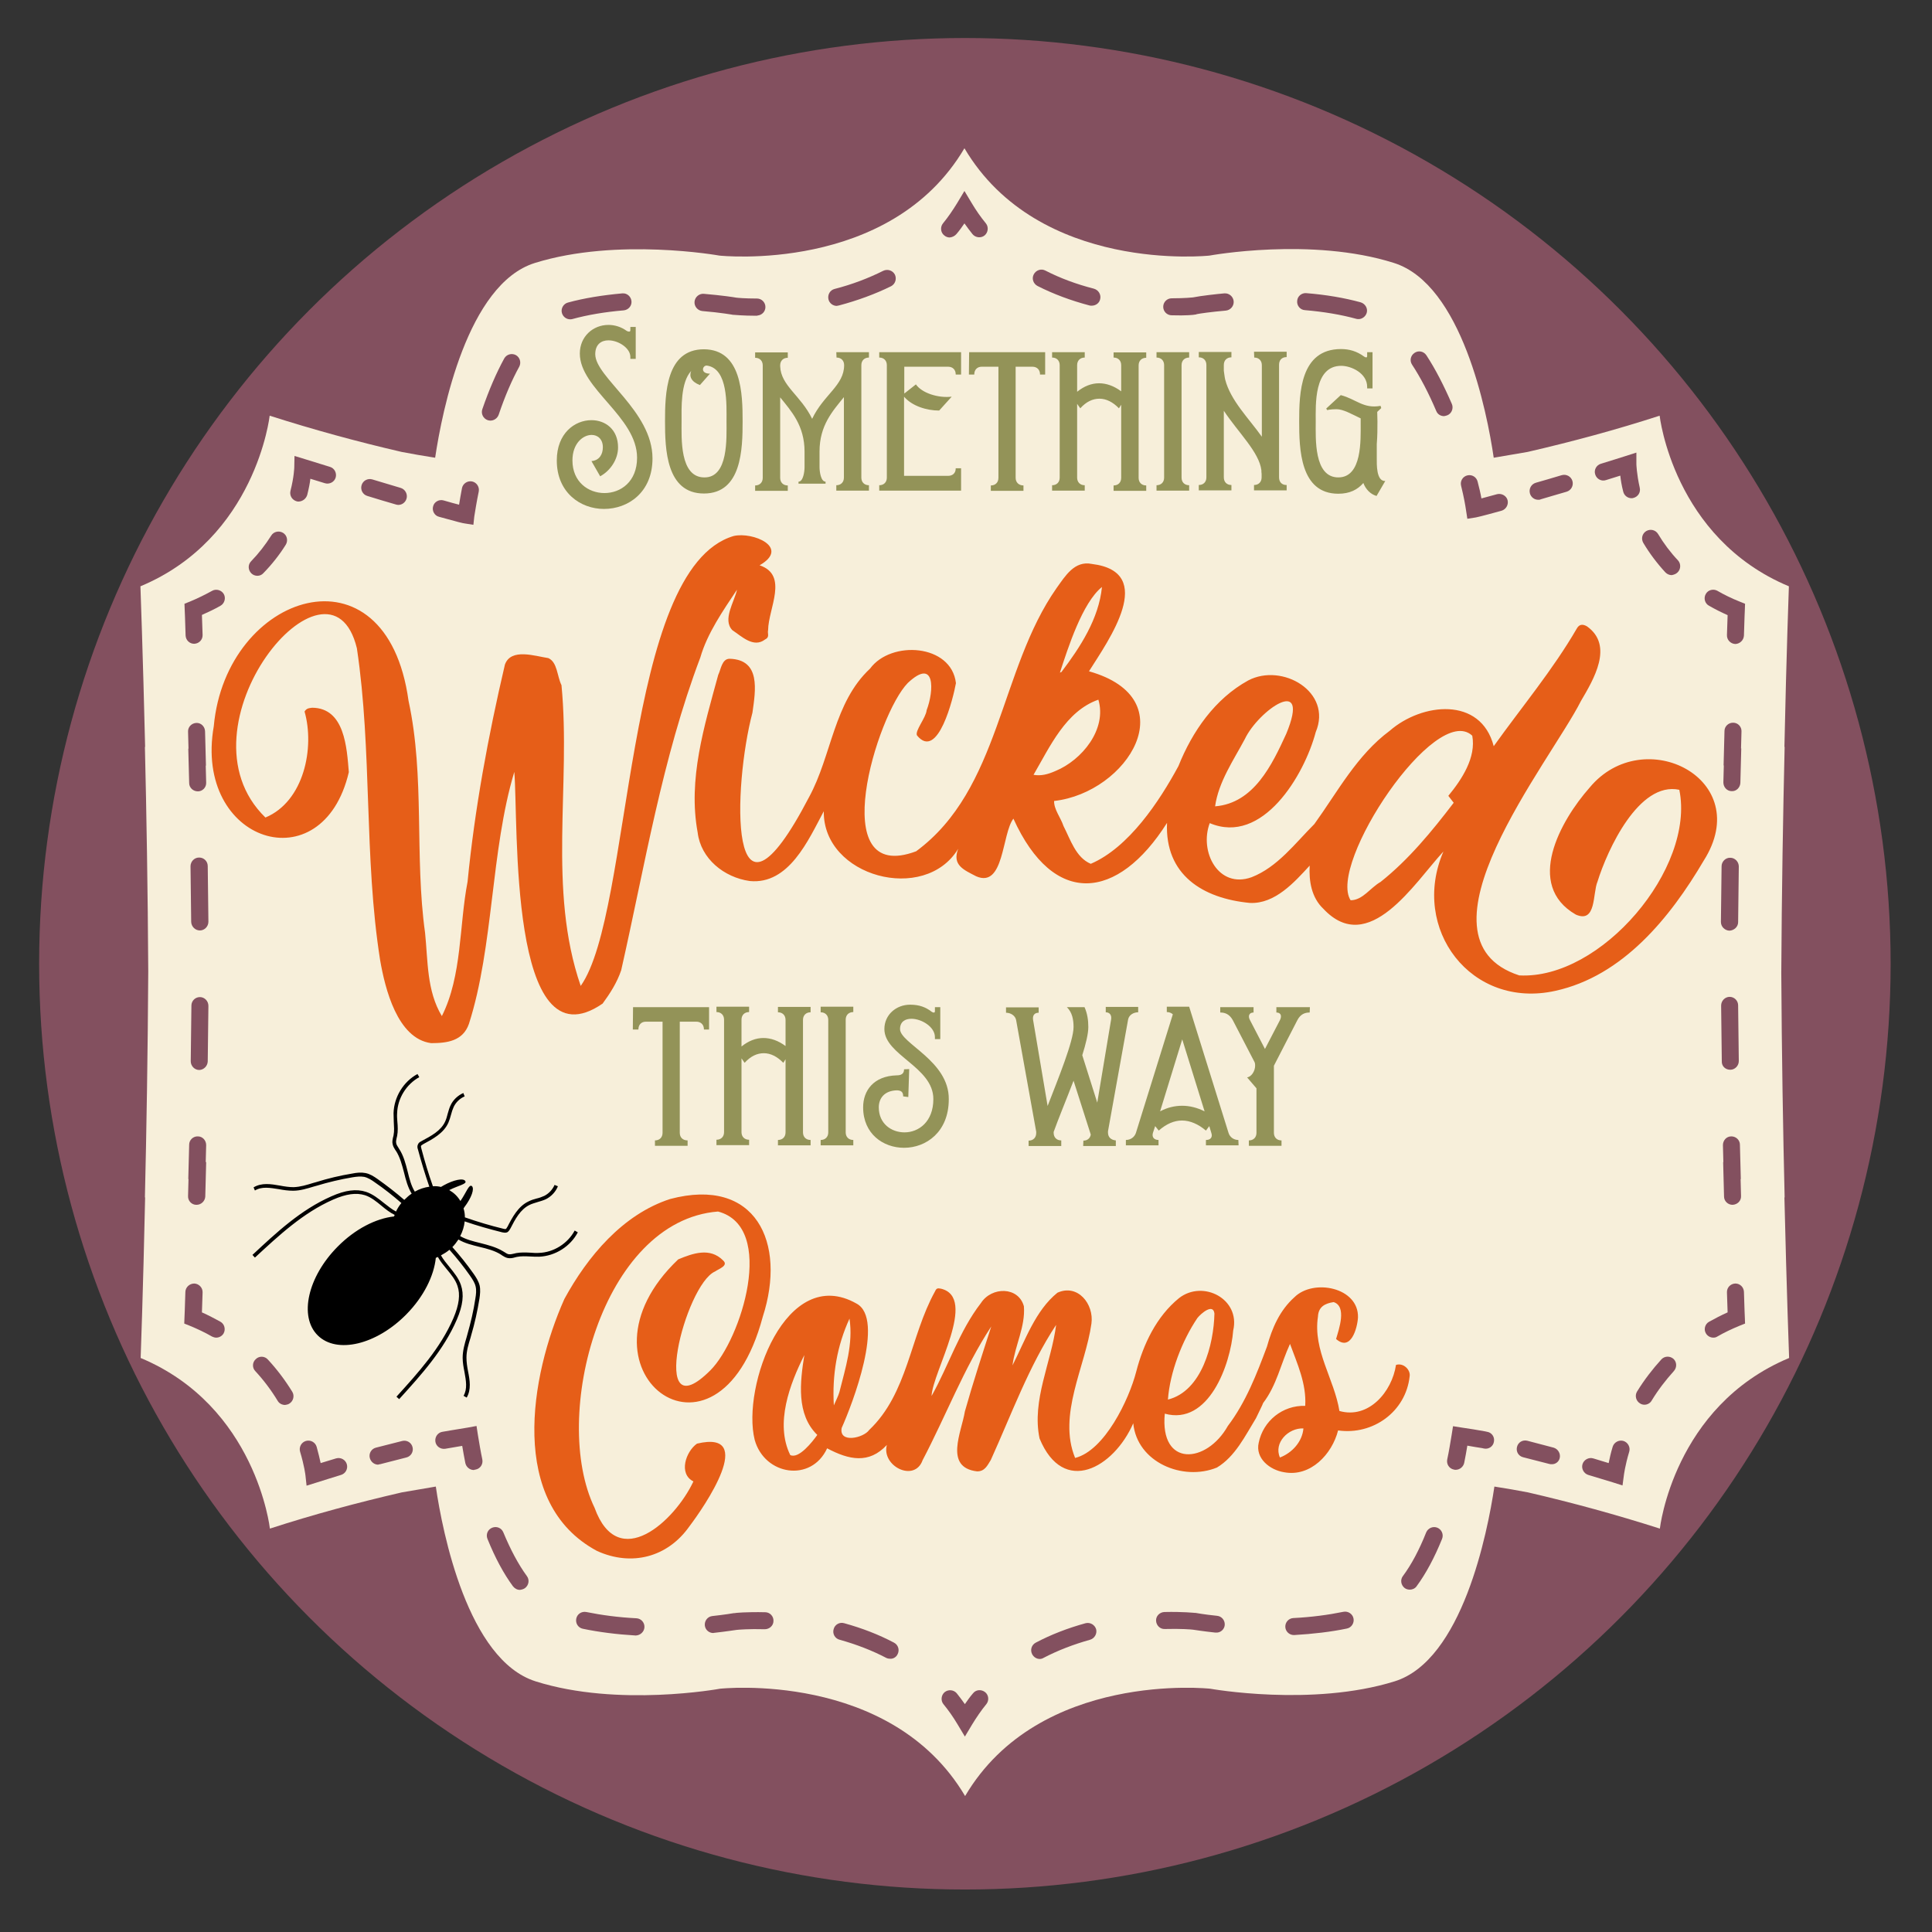 <?xml version="1.0" encoding="utf-8"?>
<!-- Generator: Adobe Illustrator 26.3.1, SVG Export Plug-In . SVG Version: 6.00 Build 0)  -->
<svg version="1.1" id="Layer_1" xmlns="http://www.w3.org/2000/svg" xmlns:xlink="http://www.w3.org/1999/xlink" x="0px" y="0px"
	 viewBox="0 0 864 864" style="enable-background:new 0 0 864 864;" xml:space="preserve">
<rect x="0" y="0" width="864" height="864" fill="#333333" stroke="none"/>
<style type="text/css">
	.st0{fill:#83505F;}
	.st1{fill:#F7EFDA;}
	.st2{fill:#E65E18;}
	.st3{fill:#939358;}
</style>
<g>
	<circle class="st0" cx="431.5" cy="431" r="414"/>
	<path class="st1" d="M798.1,535.5c-0.7-28.9-1.3-64.4-1.5-100.4c0.2-36.2,0.8-72,1.5-101.1H798c0.9-42.1,2-71.8,2-71.8
		c-51.7-21.6-57.8-76.3-57.8-76.3c-19.4,6.3-39.1,11.6-59,16.2c-4.8,0.8-9.9,1.7-15.2,2.6c-3-20.6-14.3-77.5-44.6-87.1
		c-36.9-11.7-82.5-3.3-82.5-3.3s-76.3,8.3-109.6-48c-33.2,56.3-109.6,48-109.6,48s-45.6-8.2-82.5,3.3c-30.2,9.4-41.5,66.3-44.6,87.1
		c-5.2-0.8-10.3-1.7-15-2.6c-19.9-4.6-39.6-10-59-16.2c0,0-6.1,54.7-57.8,76.3c0,0,1.1,29.7,2.1,71.8h-0.1
		c0.7,28.9,1.3,64.4,1.5,100.4c-0.2,36.2-0.8,72-1.5,101.1h0.1c-0.9,42.1-2,71.8-2,71.8c51.7,21.6,57.8,76.3,57.8,76.3
		c19.4-6.3,39.1-11.6,59-16.2c4.8-0.8,9.9-1.7,15.2-2.6c3,20.6,14.3,77.5,44.6,87.1c36.9,11.7,82.5,3.3,82.5,3.3s76.3-8.3,109.6,48
		c33.2-56.3,109.6-48,109.6-48s45.6,8.2,82.5-3.3c30.2-9.4,41.5-66.3,44.6-87.1c5.2,0.8,10.3,1.7,15,2.6c19.9,4.6,39.6,10,59,16.2
		c0,0,6.1-54.7,57.8-76.3c0,0-1.1-29.7-2.1-71.8H798.1z"/>
	<path class="st0" d="M774.8,538.8c-2.1,0-3.8-1.7-3.8-3.7c-0.1-3.7-0.2-7.5-0.3-11.5l-0.1-3.9h0.1c-0.1-2.5-0.1-5-0.2-7.6
		c0-2.1,1.6-3.9,3.7-3.9c0,0,0.1,0,0.1,0c2.1,0,3.8,1.7,3.8,3.7c0.1,3.9,0.2,7.8,0.3,11.5l0.1,3.9h-0.1c0.1,2.6,0.1,5.1,0.2,7.6
		C778.7,537,777,538.7,774.8,538.8C774.9,538.8,774.8,538.8,774.8,538.8z M773.8,478.4c2.1,0,3.8-1.8,3.8-3.9
		c-0.1-8.4-0.2-16.8-0.3-24.9c0-2.1-1.7-3.8-3.8-3.8c0,0,0,0,0,0c-2.1,0-3.8,1.8-3.8,3.9c0.1,8.2,0.2,16.5,0.3,24.9
		C769.9,476.8,771.6,478.4,773.8,478.4C773.7,478.4,773.8,478.4,773.8,478.4z M777.3,412.4c0.1-8.1,0.2-16.5,0.3-24.9
		c0-2.1-1.7-3.9-3.8-3.9c-2.1-0.1-3.9,1.7-3.9,3.8c-0.1,8.4-0.2,16.8-0.3,24.9c0,2.1,1.7,3.8,3.8,3.9c0,0,0,0,0,0
		C775.5,416.1,777.3,414.5,777.3,412.4z M778.3,350.1c0.1-3.9,0.2-7.8,0.3-11.5l0.1-3.9h-0.1c0.1-2.6,0.1-5.1,0.2-7.6
		c0.1-2.1-1.6-3.9-3.7-3.9c0,0-0.1,0-0.1,0c-2.1,0-3.8,1.7-3.8,3.7c-0.1,3.7-0.2,7.5-0.3,11.5l-0.1,3.9h0.1c-0.1,2.5-0.1,5-0.2,7.6
		c0,2.1,1.6,3.9,3.7,3.9c0,0,0.1,0,0.1,0C776.5,353.9,778.2,352.2,778.3,350.1z M779.9,284.2c0.2-7.3,0.4-11.5,0.4-11.5l0.1-2.7
		l-2.5-1c-3.5-1.4-6.8-3-9.9-4.8c-1.8-1-4.2-0.4-5.2,1.5c-1,1.8-0.4,4.2,1.5,5.2c2.6,1.5,5.4,2.9,8.3,4.2c-0.1,2-0.2,5-0.3,8.9
		c-0.1,2.1,1.6,3.9,3.7,4c0,0,0.1,0,0.1,0C778.1,287.9,779.8,286.3,779.9,284.2z M750.2,256c1.5-1.4,1.6-3.9,0.2-5.4
		c-3.4-3.6-6.4-7.6-8.9-11.8c-1.1-1.8-3.4-2.4-5.3-1.3c-1.8,1.1-2.4,3.4-1.3,5.3c2.8,4.7,6.2,9.2,9.9,13.2c0.8,0.8,1.8,1.2,2.8,1.2
		C748.6,257,749.5,256.7,750.2,256z M730.4,222.7c2.1-0.5,3.4-2.5,2.9-4.6c-1.4-6.3-1.5-10.5-1.5-10.5l0-5.2l-5,1.6
		c-2.9,0.9-6.6,2.1-10.9,3.4c-2,0.6-3.2,2.8-2.5,4.8c0.6,2,2.8,3.2,4.8,2.5c2.3-0.7,4.5-1.4,6.4-2c0.2,1.9,0.6,4.4,1.3,7.1
		c0.4,1.8,2,3,3.7,3C729.8,222.8,730.1,222.8,730.4,222.7z M689,223.3c3.8-1.1,7.7-2.3,11.6-3.4c2-0.6,3.2-2.7,2.6-4.8
		c-0.6-2-2.7-3.2-4.8-2.6c-3.9,1.2-7.8,2.3-11.6,3.4c-2,0.6-3.2,2.7-2.6,4.8c0.5,1.7,2,2.8,3.7,2.8
		C688.3,223.5,688.7,223.5,689,223.3z M660,231.4c0.5-0.1,2.1-0.4,11.5-3c2-0.6,3.2-2.7,2.7-4.7s-2.7-3.2-4.7-2.7
		c-3.2,0.9-5.4,1.5-7,1.9c-0.4-2.3-1-4.8-1.7-7.5c-0.5-2.1-2.6-3.3-4.6-2.8c-2.1,0.5-3.3,2.6-2.8,4.6c1.3,5.3,1.9,8.8,2.2,10.9
		l0.6,3.9L660,231.4z M647.3,185.7c1.9-0.8,2.8-3.1,2-5c-3.6-8.3-7.4-15.7-11.4-21.8c-1.2-1.8-3.5-2.3-5.3-1.1
		c-1.8,1.2-2.3,3.5-1.1,5.3c3.8,5.8,7.4,12.7,10.8,20.7c0.6,1.5,2,2.3,3.5,2.3C646.3,186,646.8,185.9,647.3,185.7z M611.2,139.9
		c0.6-2-0.7-4.1-2.7-4.7c-7.3-2-15.5-3.4-24.3-4.1c-2.1-0.2-4,1.4-4.1,3.5c-0.2,2.1,1.4,4,3.5,4.1c8.3,0.7,16.1,2,23,3.9
		c0.3,0.1,0.7,0.1,1,0.1C609.1,142.7,610.7,141.6,611.2,139.9z M534.3,140.7l0.7-0.1l0.1-0.1c1.5-0.3,6.3-1,13.1-1.6
		c2.1-0.2,3.7-2.1,3.5-4.2c-0.2-2.1-2.1-3.7-4.2-3.5c-2.5,0.2-10.7,1.1-14,1.8l0,0c0,0-3.6,0.4-9.3,0.4H524c-2.1,0-3.8,1.7-3.8,3.8
		s1.7,3.8,3.8,3.8h0.2C530.3,141.2,534.1,140.8,534.3,140.7z M492,133.8c0.5-2-0.7-4.1-2.8-4.7c-7.8-2-15.1-4.7-21.7-8.1
		c-1.9-1-4.2-0.2-5.2,1.7c-1,1.9-0.2,4.2,1.7,5.2c7.1,3.6,14.9,6.5,23.2,8.7c0.3,0.1,0.6,0.1,1,0.1C490,136.7,491.6,135.6,492,133.8
		z M427.7,104.7c1.3-1.5,2.5-3.2,3.6-4.8c1.2,1.7,2.4,3.3,3.6,4.8c1.3,1.6,3.8,1.9,5.4,0.6c1.6-1.3,1.9-3.8,0.6-5.4
		c-2.3-2.8-4.4-5.8-6.3-9l-3.3-5.5l-3.3,5.5c-1.9,3.1-4,6.2-6.3,9c-1.3,1.6-1.1,4.1,0.6,5.4c0.7,0.6,1.6,0.9,2.4,0.9
		C425.8,106.1,426.9,105.6,427.7,104.7z M223,185.5c2.8-8.3,5.9-15.5,9.2-21.5c1-1.9,0.3-4.2-1.5-5.2c-1.9-1-4.2-0.3-5.2,1.5
		c-3.5,6.4-6.8,14-9.8,22.7c-0.7,2,0.4,4.2,2.4,4.9c0.4,0.1,0.8,0.2,1.2,0.2C220.9,188.1,222.4,187.1,223,185.5z M255.9,142.7
		c6.9-1.9,14.7-3.2,23-3.9c2.1-0.2,3.7-2,3.5-4.1c-0.2-2.1-2-3.7-4.1-3.5c-8.8,0.8-17,2.1-24.3,4.1c-2,0.5-3.3,2.7-2.7,4.7
		c0.5,1.7,2,2.8,3.7,2.8C255.2,142.8,255.5,142.8,255.9,142.7z M338.8,141.1c2-0.2,3.5-1.8,3.5-3.8c0-2.1-1.7-3.8-3.8-3.8l-0.2,0
		c-5.1,0-8.4-0.3-9.1-0.4c-1-0.2-6.3-1-14.4-1.7c-2.1-0.2-4,1.4-4.2,3.5c-0.2,2.1,1.4,4,3.5,4.2c8.4,0.7,13.8,1.7,13.8,1.7l0.3,0
		c0.2,0,4,0.4,10.1,0.4h0.2L338.8,141.1z M375.2,136.6c8.3-2.2,16.2-5.1,23.3-8.6c1.9-1,2.6-3.3,1.7-5.2c-1-1.9-3.3-2.6-5.2-1.7
		c-6.6,3.3-13.9,6.1-21.7,8.1c-2.1,0.5-3.3,2.6-2.8,4.7c0.4,1.7,2,2.9,3.7,2.9C374.5,136.7,374.8,136.7,375.2,136.6z M212.1,231
		c0.4-2.4,1-6.4,2-11.2c0.4-2.1-1-4.1-3-4.5c-2.1-0.4-4.1,1-4.5,3c-0.5,2.8-1,5.3-1.3,7.4c-1.6-0.4-3.8-1-6.9-1.9
		c-2-0.6-4.2,0.6-4.7,2.6c-0.6,2,0.6,4.2,2.6,4.7c8.6,2.4,10.7,2.9,11.6,3l3.8,0.6L212.1,231z M181.8,223c0.6-2-0.6-4.2-2.6-4.8
		c-4.1-1.2-8.4-2.5-12.7-3.8c-2-0.6-4.2,0.5-4.8,2.6c-0.6,2,0.5,4.2,2.6,4.8c4.2,1.3,8.5,2.6,12.7,3.8c0.4,0.1,0.7,0.2,1.1,0.2
		C179.8,225.8,181.3,224.7,181.8,223z M137.4,221.3c0.7-2.8,1.2-5.3,1.4-7.2c2,0.6,4.2,1.3,6.5,2c2,0.6,4.2-0.5,4.8-2.5
		c0.6-2-0.5-4.2-2.5-4.8c-4.3-1.3-8-2.5-11-3.4l-4.9-1.5l-0.1,5.1c0,0-0.1,4.3-1.7,10.5c-0.5,2.1,0.7,4.1,2.8,4.7
		c0.3,0.1,0.6,0.1,0.9,0.1C135.4,224.2,136.9,223,137.4,221.3z M117.8,256.3c3.8-3.9,7.2-8.2,10-12.7c1.1-1.8,0.6-4.2-1.2-5.3
		c-1.8-1.1-4.2-0.6-5.3,1.2c-2.6,4.1-5.6,8-9,11.5c-1.5,1.5-1.4,3.9,0.1,5.4c0.7,0.7,1.7,1.1,2.7,1.1
		C116.1,257.5,117.1,257.1,117.8,256.3z M86.9,287.9c2.1-0.1,3.8-1.8,3.7-4c-0.1-3.9-0.2-6.9-0.3-8.9c2.9-1.3,5.7-2.6,8.3-4.1
		c1.8-1,2.5-3.4,1.5-5.2c-1-1.8-3.4-2.5-5.2-1.5c-3.1,1.7-6.5,3.4-9.9,4.8l-2.5,1l0.1,2.7c0,0,0.2,4.1,0.4,11.5
		c0.1,2.1,1.8,3.7,3.8,3.7C86.8,287.9,86.8,287.9,86.9,287.9z M88.5,353.9c2.1,0,3.8-1.8,3.7-3.9c-0.1-2.6-0.1-5.1-0.2-7.6h0.1
		l-0.1-3.9c-0.1-4-0.2-7.8-0.3-11.5c-0.1-2.1-1.8-3.8-3.9-3.7c-2.1,0.1-3.8,1.8-3.7,3.9c0.1,2.5,0.1,5,0.2,7.6h-0.1l0.1,3.9
		c0.1,3.7,0.2,7.5,0.3,11.5C84.6,352.2,86.3,353.9,88.5,353.9C88.4,353.9,88.4,353.9,88.5,353.9z M92.9,474.7
		c0.1-8.5,0.2-16.9,0.3-24.9c0-2.1-1.7-3.9-3.8-3.9c0,0,0,0,0,0c-2.1,0-3.8,1.7-3.8,3.8c-0.1,8-0.2,16.4-0.3,24.9
		c0,2.1,1.7,3.9,3.8,3.9c0,0,0,0,0.1,0C91.1,478.4,92.8,476.8,92.9,474.7z M89.4,416.1c2.1,0,3.8-1.8,3.8-3.9
		c-0.1-8.1-0.2-16.5-0.3-24.9c0-2.1-1.7-3.8-3.8-3.8c0,0,0,0-0.1,0c-2.1,0-3.8,1.8-3.8,3.9c0.1,8.4,0.2,16.8,0.3,24.9
		C85.6,414.4,87.3,416.1,89.4,416.1C89.4,416.1,89.4,416.1,89.4,416.1z M91.8,535.1c0.1-3.7,0.2-7.5,0.3-11.5l0.1-3.9H92
		c0.1-2.5,0.1-5,0.2-7.6c0-2.1-1.6-3.9-3.7-3.9c-2.1-0.1-3.9,1.6-3.9,3.7c-0.1,3.9-0.2,7.8-0.3,11.5l-0.1,3.9h0.1
		c-0.1,2.6-0.1,5.1-0.2,7.6c-0.1,2.1,1.6,3.9,3.7,3.9c0,0,0.1,0,0.1,0C90,538.8,91.7,537.1,91.8,535.1z M100,596.3
		c1-1.8,0.4-4.2-1.4-5.2c-2.7-1.5-5.4-2.9-8.3-4.2c0.1-2,0.2-5,0.3-8.9c0.1-2.1-1.6-3.9-3.7-4c-2.1,0-3.9,1.6-4,3.7
		c-0.2,7.3-0.4,11.5-0.4,11.5l-0.1,2.7l2.5,1c3.4,1.4,6.8,3,9.9,4.8c0.6,0.3,1.3,0.5,1.9,0.5C98,598.2,99.3,597.5,100,596.3z
		 M129.4,627.7c1.8-1.1,2.4-3.5,1.3-5.3c-3.2-5.2-6.9-10.1-10.9-14.4c-1.4-1.6-3.9-1.7-5.4-0.2c-1.6,1.4-1.7,3.9-0.2,5.4
		c3.7,4,7.1,8.5,10,13.3c0.7,1.2,2,1.8,3.3,1.8C128.1,628.2,128.8,628.1,129.4,627.7z M141.6,663c3.6-1.1,7.2-2.3,10.9-3.4
		c2-0.6,3.2-2.7,2.6-4.8c-0.6-2-2.7-3.2-4.8-2.6c-2.3,0.7-4.6,1.4-6.9,2.1c-0.4-1.9-1-4.4-1.8-7.3c-0.6-2-2.7-3.2-4.8-2.6
		c-2,0.6-3.2,2.7-2.6,4.8c1.9,6.3,2.4,10.5,2.4,10.6l0.5,4.6L141.6,663z M170,654.8c3.8-1,7.7-2,11.7-3c2.1-0.5,3.3-2.6,2.8-4.6
		c-0.5-2.1-2.6-3.3-4.6-2.8c-4,1-8,2-11.8,3c-2,0.5-3.3,2.6-2.7,4.7c0.5,1.7,2,2.9,3.7,2.9C169.3,654.9,169.7,654.8,170,654.8z
		 M212.7,657.2c2.1-0.4,3.4-2.4,3-4.5c-0.8-3.8-1.4-7.5-2-11.1l-0.6-3.9l-3.8,0.7c-2.5,0.4-4.9,0.8-7.3,1.2l-4.1,0.7
		c-2.1,0.3-3.5,2.3-3.2,4.4c0.3,2.1,2.3,3.5,4.4,3.2l4.1-0.7c1.1-0.2,2.3-0.4,3.5-0.6c0.4,2.5,0.9,5.1,1.4,7.7
		c0.4,1.8,2,3.1,3.8,3.1C212.2,657.3,212.4,657.2,212.7,657.2z M401.4,739.8c1-1.9,0.3-4.2-1.6-5.2c-6.8-3.6-14.3-6.5-22.3-8.7
		c-2-0.6-4.2,0.6-4.7,2.7c-0.6,2,0.6,4.2,2.7,4.7c7.5,2.1,14.5,4.8,20.8,8.1c0.6,0.3,1.2,0.4,1.8,0.4
		C399.4,741.9,400.8,741.1,401.4,739.8z M288.2,727.7c0.1-2.1-1.5-3.9-3.6-4c-8-0.4-15.5-1.4-22.4-2.8c-2.1-0.4-4.1,0.9-4.5,3
		c-0.4,2.1,0.9,4.1,3,4.5c7.2,1.5,15.1,2.5,23.5,3c0.1,0,0.1,0,0.2,0C286.4,731.3,288.1,729.7,288.2,727.7z M319.5,730.2
		c5.4-0.6,9-1.2,9.9-1.3c0.8-0.1,5.6-0.5,12.6-0.3c2.1,0,3.9-1.6,3.9-3.7c0.1-2.1-1.6-3.9-3.7-3.9c-8.3-0.2-13.6,0.3-13.7,0.4v0
		c-0.1,0-0.2,0-0.3,0c-0.6,0.1-4.1,0.7-9.6,1.3c-2.1,0.2-3.6,2.1-3.4,4.2c0.2,2,1.9,3.4,3.8,3.4
		C319.2,730.2,319.4,730.2,319.5,730.2z M234.8,710.2c1.7-1.3,2.1-3.7,0.8-5.4c-3.8-5.2-7.3-11.8-10.5-19.5c-0.8-2-3-2.9-5-2.1
		c-2,0.8-2.9,3-2.1,5c3.4,8.4,7.2,15.5,11.4,21.2c0.8,1,1.9,1.6,3.1,1.6C233.3,710.9,234.1,710.7,234.8,710.2z M434.8,771.1
		c1.9-3.1,4-6.2,6.3-9c1.3-1.6,1.1-4.1-0.6-5.4s-4.1-1.1-5.4,0.6c-1.3,1.5-2.5,3.2-3.6,4.8c-1.2-1.7-2.4-3.3-3.6-4.8
		c-1.3-1.6-3.7-1.9-5.4-0.6c-1.6,1.3-1.9,3.8-0.6,5.4c2.3,2.8,4.4,5.8,6.3,9l3.3,5.5L434.8,771.1z M466.7,741.4
		c6.3-3.3,13.3-6,20.8-8.1c2-0.6,3.2-2.7,2.7-4.7c-0.6-2-2.7-3.2-4.7-2.7c-8,2.2-15.5,5.1-22.3,8.7c-1.9,1-2.6,3.3-1.6,5.2
		c0.7,1.3,2,2.1,3.4,2.1C465.6,741.9,466.2,741.7,466.7,741.4z M578.8,731.2c8.4-0.5,16.3-1.4,23.5-2.9c2.1-0.4,3.4-2.5,3-4.5
		c-0.4-2.1-2.5-3.4-4.5-3c-6.8,1.4-14.4,2.4-22.4,2.8c-2.1,0.1-3.7,1.9-3.6,4c0.1,2,1.8,3.6,3.8,3.6
		C578.7,731.2,578.7,731.2,578.8,731.2z M547.7,726.8c0.2-2.1-1.3-4-3.4-4.2c-5.9-0.6-9.6-1.3-9.6-1.3l-0.3,0
		c-0.2,0-5.4-0.6-13.7-0.4c-2.1,0.1-3.8,1.8-3.7,3.9c0.1,2.1,1.8,3.8,3.9,3.7c7.1-0.2,11.9,0.2,12.6,0.3c0.8,0.1,4.4,0.7,10,1.3
		c0.1,0,0.3,0,0.4,0C545.8,730.2,547.5,728.7,547.7,726.8z M633.5,709.4c4.2-5.7,8-12.8,11.4-21.2c0.8-2-0.2-4.2-2.1-5
		c-2-0.8-4.2,0.2-5,2.1c-3.1,7.8-6.6,14.4-10.4,19.5c-1.3,1.7-0.9,4.1,0.8,5.4c0.7,0.5,1.5,0.7,2.3,0.7
		C631.6,710.9,632.8,710.4,633.5,709.4z M654.8,654.2c0.5-2.6,1-5.1,1.4-7.7c2.3,0.4,4.5,0.8,6.6,1.1l0.9,0.2c2.1,0.4,4.1-1,4.4-3.1
		c0.4-2.1-1-4.1-3.1-4.4l-0.9-0.2c-3.4-0.6-6.9-1.2-10.5-1.7l-3.8-0.6l-0.6,3.8c-0.6,3.6-1.2,7.4-2,11.1c-0.4,2.1,0.9,4.1,3,4.5
		c0.3,0.1,0.5,0.1,0.8,0.1C652.8,657.3,654.4,656,654.8,654.2z M697.5,652.1c0.5-2-0.7-4.1-2.7-4.7c-3.9-1-7.9-2.1-11.8-3.1
		c-2.1-0.5-4.1,0.7-4.6,2.8c-0.5,2.1,0.7,4.1,2.8,4.6c3.9,1,7.8,2,11.7,3c0.3,0.1,0.7,0.1,1,0.1
		C695.5,654.9,697.1,653.8,697.5,652.1z M726.2,659.8c0,0,0.5-4.3,2.4-10.6c0.6-2-0.6-4.2-2.6-4.8c-2-0.6-4.2,0.6-4.8,2.6
		c-0.9,2.9-1.4,5.4-1.8,7.3c-2.3-0.7-4.6-1.4-6.9-2.1c-2-0.6-4.2,0.6-4.8,2.6c-0.6,2,0.6,4.2,2.6,4.8c3.7,1.1,7.3,2.2,10.9,3.3
		l4.4,1.4L726.2,659.8z M738.6,626.4c2.9-4.8,6.3-9.2,10-13.3c1.4-1.6,1.3-4-0.2-5.4c-1.6-1.4-4-1.3-5.4,0.2
		c-4,4.4-7.7,9.2-10.9,14.4c-1.1,1.8-0.5,4.2,1.3,5.3c0.6,0.4,1.3,0.6,2,0.6C736.6,628.2,737.9,627.6,738.6,626.4z M768,597.7
		c3.1-1.8,6.5-3.4,9.9-4.8l2.5-1l-0.1-2.7c0,0-0.2-4.1-0.4-11.5c-0.1-2.1-1.8-3.7-3.8-3.7c0,0-0.1,0-0.1,0c-2.1,0.1-3.8,1.8-3.7,4
		c0.1,3.9,0.2,6.9,0.3,8.9c-2.9,1.3-5.6,2.7-8.3,4.2c-1.8,1-2.5,3.4-1.4,5.2c0.7,1.2,2,1.9,3.3,1.9
		C766.8,598.2,767.4,598.1,768,597.7z"/>
	<path class="st2" d="M313.2,294c-17.1,45.2-24.8,93.1-35.4,139.9c-1.9,5.6-5,10.4-8.3,14.9C227.2,478,231.9,367,230,345.2
		c-10.6,35.2-9.2,78.1-20.3,112.7c-2.7,7.7-9.8,8.6-16.9,8.6c-15.1-2-20.6-24.4-22.8-37.1c-7.3-46.1-3.5-93.5-10.4-139.5
		c-12.1-49.9-82.7,35.1-40.9,75.7c17.3-7.2,22.1-31.3,17.5-47.4c0.9-1.5,2-1.5,3.4-1.7c14.6,0.1,15.5,18,16.4,28.8
		c-11.7,50-69.5,31.6-60.4-20.5c5.4-59.7,77.2-83.3,87.1-11.4c7.4,34.1,2.6,69.3,7.4,103.8c1.3,12.6,0.7,25.9,7.5,37.2
		c9.1-18.1,7.7-40.5,11.5-60.1c3.2-32.6,9.2-65.1,16.7-97.1c2.7-7.5,13.4-3.8,19.4-2.9c4.1,1.8,3.9,8.1,5.9,12.1
		c4.3,44.6-6.3,91.3,8.6,134.5c23.4-33,18.8-186.6,68.4-201.2c8.5-2,25.5,5.1,11.6,13.1c13.1,4.4,3.9,19.3,3.8,29
		c-0.4,1.5,0.9,3.1-1.4,4.2c-5.1,3.9-10.4-1.4-14.6-4.2c-4.5-4.7,0.9-12.6,2.1-18.1C323.4,273,316.3,283.2,313.2,294z M761.9,384.9
		c-15,25.5-36.2,51.6-66.3,58.2c-37.7,8.4-65-27.7-50.1-62.3c-13,14.1-33.4,47.3-53.7,25.6c-5.3-5-6.5-12.4-6.1-19.3
		c-6.8,7.4-15.5,17.2-26.7,16.7c-21.2-2-38.1-12.6-37.1-35.8c-22.1,34.9-50.7,37.8-68.7-1.9c-5.2,6.8-4.1,31.2-16.6,25.8
		c-5.6-2.9-10.9-5-8.1-12.3c-15,24.7-60.5,12.5-60.1-16.8c-6.9,12.9-15.6,32.9-33.1,31.2c-11.5-1.6-21.9-10-23.3-21.7
		c-4.4-23.8,2.9-47.4,9.2-70.5c1.2-2.4,1.6-7.2,5.1-7.2c14,0.4,11.6,14.1,10.2,24.1c-8.6,32.4-11.4,108.3,25.3,37.8
		c10.2-18.7,11-42.3,27.3-57.5c9.4-12.8,36.4-11,38.4,6.5c-1.1,6.2-8,34.9-17.4,23.4c-1.1-2,4-7.9,4.3-11.3c3.3-8.6,4-23.8-8.4-12.2
		c-13.8,14-37.4,90.7,3.7,75.3c37.7-27.8,37.2-81.2,62.8-117.7c3.9-5.4,8-12.4,15.8-10.8c29.4,3.6,7.4,34.2-1.3,48
		c43.6,12.3,17.3,54.3-15.6,58c-0.1,3.8,3,7.5,4.2,11.2c3.1,6,5.5,14.1,12.2,16.9c17-7.3,30.6-27.8,39.2-43.7
		c6.2-15.5,16.3-30.1,31.2-38.3c15.2-8,37.8,5.1,30.2,23.1c-5.1,19.3-23.8,50.7-47.4,40.7c-4.8,12.8,3.9,29.5,18.7,24.2
		c11.6-4.5,19.5-15.2,28.1-23.8c10.4-14.4,19-30.8,33.7-41.7c14.3-12.5,40.7-15.5,46.5,6.9c12.5-17.5,26.5-34.2,37.2-52.7
		c1-1.7,2.4-2.1,4.5-0.9c12.1,8.6,3,23.7-2.7,33.4c-13.7,27.2-78.2,106.2-27.6,122.7c36.6,2,78.8-47.9,71.6-83
		c-18.1-3.9-32.2,26.9-36.6,41.1c-2.2,5.1-0.4,18.8-9.7,14.7c-22.9-13.2-6.9-42,6.2-56.8C735,323.1,785.1,348.4,761.9,384.9z
		 M543.4,360.6c17.4-1.4,25.5-18.7,31.8-32.4c11.3-27.2-12.5-10.4-18.5,2.3C551.7,339.9,544.9,349.7,543.4,360.6z M474,300.8
		c0.3-0.2,0.7-0.2,0.7-0.3c8.4-11.1,16.7-23.8,18.1-38C484,269.6,477.6,289.8,474,300.8z M472,344.8c11.9-4.9,23.1-18.7,19.2-31.9
		c-14.6,5.1-21.7,21.1-29,33.6C465.5,347.1,468.6,346.3,472,344.8z M658.4,329c-16.4-15.3-64.8,57.5-54.4,73.6
		c5.4,0,8.8-5.6,13.4-8.2c12.6-10,23-22.7,32.7-35.4c-0.9-1.2-1.5-1.9-2.4-3.1C653.8,348.5,660.2,338.7,658.4,329z"/>
	<path class="st2" d="M341.1,588.9c-20.4,76.4-88.8,22.8-37.8-25.7c6.5-2.7,14.2-5.5,20.1,0.5c2.5,2.3-1.9,3.7-3.6,4.9
		c-13.4,5.8-30.3,72.4-2.1,44.2c13.7-13.7,29.7-64.1,3.4-71c-52,4.1-74.9,91.8-55.2,132.5c10.6,29.3,35.9,5.9,44.2-11.8
		c-6.8-3.4-3.4-13.4,1.6-16.9c27.1-6.4,3.2,28.3-3.4,37c-9.8,13.9-25.9,18-41.3,11c-39.8-21.3-30-78.2-14.6-112.7
		c10.3-18.9,26-37.8,47.3-44.7C337.9,526.1,351.9,555.6,341.1,588.9z M630.4,615.5c-1.7,15.8-16.4,26.4-32,24.2
		c-2.7,10.6-12.3,20.9-24.1,18.7c-6.4-1-13-6.2-11.4-13.2c2-9.8,10.7-16.8,20.8-16.5c0.6-9.8-3.5-18.7-6.8-27.7
		c-4.1,8.9-6,18.6-12,26.4c0.1,0.1-3.2,6.7-3.2,6.8c-4.8,7.8-9.3,17.2-17.5,22.1c-15.2,6.2-35.7-2.3-37.4-19.8
		c-8.7,19.9-31.2,32.7-41.9,6.8c-3.6-17.1,5.3-34,7.4-50.8c-12.2,18.5-20,40.1-29.2,60.4c-1.5,2.4-2.7,5.2-6.2,5.1
		c-14.8-1.8-6.9-17.5-5.4-26.8c3.6-12.8,7.7-25.3,11.8-38c-12.2,18.6-20.3,40-30.7,59.8c-3.6,10.1-18.5,2.7-16-6.8
		c-8,8.6-16.9,6.7-26.7,1.5c-7.1,15.4-28,12.1-32.4-3.8c-5.9-23.7,14-78.9,45.6-60.9c12.7,6.9-1.9,44.9-6.7,55.6
		c-1.3,7,9.8,4.5,12.3,0.9c17.3-16.4,18.3-41.8,29.4-61.9c0.7-1.5,1.1-1.6,2.7-1.3c16.6,4-3.7,37-4.2,48
		c7.7-13.7,12.3-28.9,22.1-41.6c4.8-7.4,16.8-7.4,19.2,1.5c0.7,9.1-4,17.5-5.1,26.4c5.7-11.2,10.2-24.5,20.1-32.5
		c9.1-4.1,16.4,5.1,15.2,13.8c-2.7,19.3-15.2,40.8-7.3,60.1c13.2-3.3,24.1-26.1,27.3-38.5c3.2-12.4,9.1-24.8,19.2-33
		c10.7-8.3,27.5,0.4,24.2,14.5c-1.2,15.3-11,42.6-30.6,37.2c-2.3,24.1,18.7,22.4,28.2,5.5c8.1-10.7,12.9-23.2,17.5-35.5
		c2.3-8.3,5.7-16.2,12.3-22.1c8.5-8.4,28.8-4.4,28.4,9.1c-0.3,4.8-3.2,15.4-9.8,9.6c1.3-4.4,4.9-14.6-1.1-16.5
		c-3.9,0.6-6.8,2.1-7,6.5c-2.3,15.1,7.3,27.9,9.6,42.2c13.1,3.7,23.5-8.6,25.3-20.6C627.7,609.3,630.9,612.7,630.4,615.5z
		 M522.3,625.9c15.2-3.8,20.5-24.7,20.8-38.5c-0.6-4.7-6,0-7.6,2C528.6,599.6,523.2,613.7,522.3,625.9z M365.5,641.7
		c-9.5-9.2-7.7-23.7-5.8-35.7c-6.5,12.9-13.2,30.6-6.3,44.7C357.2,652.6,363.3,644.8,365.5,641.7z M375.4,622.5
		c2.7-10.8,6.2-21.5,4.5-32.8c-5.6,12.2-7.8,25.2-7,38.8C373.9,626.1,374.9,624.3,375.4,622.5z M582.9,638.8
		c-6.8-0.3-13.4,6.5-10.5,13C577.9,649.7,582.4,644.7,582.9,638.8z"/>
	<path class="st3" d="M266.2,158.4c0,10.4,25.6,25.4,25.6,46.6c0,15.2-10.9,22.6-21.7,22.6c-10.5,0-21.1-7.3-21.1-21.7
		c0-12.1,8-18,15.5-18c6.2,0,11.9,4.1,11.9,12.2c0,5.3-3.4,10.4-8,12.9l-3.9-6.8c3.6-0.3,5.1-3.1,5.1-6.2c0-3.6-2.3-5.5-5-5.5
		c-3.9,0-8.6,3.8-8.6,11.4c0,9.7,7.2,14.6,14.3,14.6c7.3,0,14.6-5.1,14.6-15.8c0-18.3-25.6-30.8-25.6-46.6c0-7.6,5.9-12.8,12.8-12.8
		c2.7,0,5.6,0.8,8.2,2.7c0.6,0.3,1.6,0.6,1.6-0.3v-1.5h2.4v14.3h-2.4v-0.9c0-3.9-5.3-7.4-9.8-7.4C268.9,152.2,266.2,154,266.2,158.4
		z M332.1,188.4c0,12.4-0.4,32.3-17.3,32.3c-16.9,0-17.4-19.9-17.4-32.3c0-12.2,0.4-32.2,17.4-32.2
		C331.7,156.3,332.1,176.2,332.1,188.4z M324.9,188.4c0-7.2,0.8-23.5-8.7-24.9c-2-0.3-3.3,3.6,1.3,3.6l-4.5,5.1
		c-3.9-1.5-4.9-3.9-3.9-6.3c-4.8,5.1-4.3,16.8-4.3,22.5c0,7.5-0.9,25.1,10.2,25.1C325.8,213.6,324.9,195.9,324.9,188.4z
		 M374.1,159.9c2.1,0,3.4,1.4,3.4,3.4c0,9.1-9.2,13.2-14.3,24c-5.1-10.5-14-14.8-14.3-23.5v-0.4c0-2.1,1.4-3.4,3.4-3.4v-2.4h-14.6
		v2.4c2.1,0,3.4,1.4,3.4,3.4v50.3c0,2.1-1.4,3.4-3.4,3.4v2.4h14.6v-2.4c-2.1,0-3.4-1.4-3.4-3.4v-36c5,6.2,10.9,12.6,10.9,24.3v2.1
		v4.8c0,2-0.6,6.5-2.7,6.5v0.9h12.1v-0.9c-2.1,0-2.7-4.5-2.7-6.5V204v-2.1c0-11.7,5.9-18.1,10.9-24.3v36c0,2.1-1.4,3.4-3.4,3.4v2.4
		h14.6v-2.4c-2.1,0-3.4-1.4-3.4-3.4v-50.3c0-2.1,1.4-3.4,3.4-3.4v-2.4H374L374.1,159.9L374.1,159.9z M393.2,159.9
		c2.1,0,3.4,1.4,3.4,3.4v50.3c0,2.1-1.4,3.4-3.4,3.4v2.4h36.6v-10h-2.4v0.1c0,2.1-1.4,3.3-3.4,3.3h-19.7v-35.4
		c3.6,4.2,10.1,6.2,15.7,6.2l5.6-6.2c-6,0.7-13.3-1.6-16-5.5l-5.2,4.1V164H424c2.1,0,3.4,1.4,3.4,3.4v0.1h2.4v-10h-36.6L393.2,159.9
		L393.2,159.9z M433.3,167.5h2.4v-0.1c0-2.1,1.4-3.4,3.3-3.4h7.5v49.7c0,2.1-1.4,3.4-3.4,3.4v2.4h14.6v-2.4c-2.1,0-3.5-1.4-3.5-3.4
		V164h7.5c2.1,0,3.4,1.4,3.4,3.4v0.1h2.3v-10h-34L433.3,167.5L433.3,167.5z M498,159.9c2.1,0,3.4,1.4,3.4,3.4V175
		c-3.2-2.4-6.6-3.6-9.9-3.6c-3.4,0-6.7,1.3-9.8,3.8v-11.9c0-2.1,1.4-3.4,3.4-3.4v-2.4h-14.6v2.4c2.1,0,3.4,1.4,3.4,3.4v50.3
		c0,2.1-1.4,3.4-3.4,3.4v2.4h14.6v-2.4c-2.1,0-3.4-1.4-3.4-3.4v-33l1.4,2c2.7-3,5.6-4.3,8.6-4.3s6,1.5,8.7,4.3l1-1.6v32.7
		c0,2.1-1.4,3.4-3.4,3.4v2.4h14.6v-2.4c-2.1,0-3.4-1.4-3.4-3.4v-50.3c0-2.1,1.4-3.4,3.4-3.4v-2.4H498L498,159.9L498,159.9z
		 M517.2,159.9c2.1,0,3.4,1.4,3.4,3.4v50.3c0,2.1-1.4,3.4-3.4,3.4v2.4h14.6v-2.4c-2.1,0-3.4-1.4-3.4-3.4v-50.3
		c0-2.1,1.4-3.4,3.4-3.4v-2.4h-14.6V159.9z M560.9,159.9c2.1,0,3.4,1.4,3.4,3.4v32c-5.9-8.3-14-16.2-16.4-25.6
		c-0.3-1.3-0.4-2.7-0.6-3.9v-2.6c0-2.1,1.4-3.4,3.4-3.4v-2.4h-14.6v2.4c2.1,0,3.4,1.4,3.4,3.4v50.3c0,2.1-1.4,3.4-3.4,3.4v2.4h14.6
		v-2.4c-2.1,0-3.4-1.4-3.4-3.4v-29.8c6.6,9.9,15.8,18.5,16.8,26.6c0,0.6,0,1,0.1,1.6v1.6c0,2.1-1.4,3.4-3.4,3.4v2.4h14.6v-2.4h-0.1
		c-2.1,0-3.3-1.4-3.3-3.4v-50.4c0-2.1,1.3-3.4,3.3-3.4h0.1v-2.4h-14.6L560.9,159.9L560.9,159.9z M615.7,204.8v-6.2
		c0.3-3.6,0.3-7.2,0.3-10.2l-0.1-4.2l1.8-1.7l-0.3-1c-7.7,1.4-10.9-3-17.8-4.8l-6.5,6l0.4,0.7c0,0,1.4-0.4,4.2-0.4
		c3,0,6.6,2.1,10.8,4.1v2.3c0,7.3,0.7,24.1-10,24.1c-11,0-10.1-17.5-10.1-25c0-7.4-0.9-24.9,11.4-24.9c4.5,0,11.6,3.3,11.6,9.4v0.7
		h2.4v-16.2h-2.4v1.7c0,0.9-0.7,0.7-1.3,0.3c-3.4-2.5-6.8-3.4-10.4-3.4c-18.3,0-18.7,19.9-18.7,32.3c0,12.4,0.4,32.4,17.5,32.4
		c5.1,0,8.6-1.8,11.2-4.8c1,2.7,3.1,5,5.9,5.8l3.9-6.7C615.4,215.3,615.7,207.4,615.7,204.8z"/>
	<path class="st3" d="M283.1,450.4h34v10h-2.3v-0.1c0-2.1-1.4-3.4-3.4-3.4h-7.4v49.7c0,2.1,1.4,3.4,3.5,3.4v2.4h-14.6v-2.4
		c2.1,0,3.4-1.4,3.4-3.4v-49.7h-7.5c-2,0-3.3,1.4-3.3,3.4v0.1H283L283.1,450.4L283.1,450.4z M347.9,452.7c2.1,0,3.4,1.4,3.4,3.4
		v11.7c-3.2-2.4-6.6-3.6-9.9-3.6c-3.4,0-6.7,1.3-9.8,3.8v-12c0-2.1,1.4-3.4,3.4-3.4v-2.4h-14.6v2.4c2.1,0,3.4,1.4,3.4,3.4v50.3
		c0,2.1-1.4,3.4-3.4,3.4v2.4h14.6v-2.4c-2.1,0-3.4-1.4-3.4-3.4v-33l1.4,2c2.7-3,5.6-4.3,8.6-4.3c3,0,6,1.5,8.7,4.3l1-1.6v32.7
		c0,2.1-1.4,3.4-3.4,3.4v2.4h14.6v-2.4c-2.1,0-3.4-1.4-3.4-3.4v-50.3c0-2.1,1.4-3.4,3.4-3.4v-2.4h-14.6L347.9,452.7L347.9,452.7z
		 M367,452.7c2.1,0,3.4,1.4,3.4,3.4v50.3c0,2.1-1.4,3.4-3.4,3.4v2.4h14.6v-2.4c-2.1,0-3.4-1.4-3.4-3.4v-50.4c0-2.1,1.4-3.4,3.4-3.4
		v-2.4H367V452.7z M402.5,460.2c0-3.3,2.3-4.6,5.1-4.6c4.5,0,10.5,3.6,10.5,8.2v0.9h2.4v-14.3h-2.4v1.8c0,0.9-0.8,0.7-1.4,0.3
		c-2.7-2.1-5.6-3.2-9.7-3.2c-6.2,0-11.5,4.5-11.5,10.9c0,11.7,21.9,16.9,21.9,31.3c0,10.2-6.6,14.9-12.9,14.9
		c-5.9,0-11.5-3.9-11.5-11.2c0-3.9,2.4-7.5,8.2-7.6c2,0.1,2.7,0.9,2.7,2.7l2.3,0.3l0.4-12.5l-2.3,0.1c0,2.1-1.4,2.7-3.3,2.7
		c-10.4,0.3-15,6.9-15,14.3c0,11.9,9,18.1,18.3,18.1c9.8,0,20-7,20-21.7C424.5,474.4,402.5,466.6,402.5,460.2z M495.5,506.5v-0.6
		l9-50c0.4-2,2.4-3.2,4.5-3.2v-2.4h-14.5v2.4c1.8,0,2.7,1.3,2.4,3.2l-6.2,37.2l-6.7-21.2c1.6-5.1,2.7-9.6,2.7-12.6s-0.4-6-1.7-8.9
		h-7.9c2.4,2.3,3,5.6,3,8.9c0,6.3-6.8,22.9-11.6,35.3l-6.5-38.5c-0.3-2,0.6-3.2,2.5-3.2v-2.4h-14.6v2.4c2.1,0,4.1,1.3,4.5,3.2l9,50
		v0.6c0,2.1-1.4,3.4-3.4,3.4v2.4h14.6V510c-2.1,0-3.4-1.4-3.4-3.4v-0.4c2-5.6,5.6-14.3,8.9-22.9l7.7,24.1c-0.3,1.7-1.6,2.7-3.3,2.7
		l-0.1,2.4h14.6V510C496.9,509.8,495.5,508.6,495.5,506.5z M553.8,509.8l0.1,2.4h-14.6v-2.4h0.1c2,0,3-1.3,2.3-3.2l-0.9-3l-1.5,2
		c-3.3-2.8-7-4.5-10.7-4.5c-3.5,0-7,1.5-10.4,4.5l-1.6-2l-1,3c-0.6,2,0.6,3.2,2.5,3.2v2.4h-14.6v-2.4c2.1,0,3.9-1.3,4.5-3.2l16.5-53
		c-0.8-0.7-1.7-1-2.7-1v-2.4h10l17.6,56.4C550,508.6,551.8,509.8,553.8,509.8z M538.7,497l-10-32.2l-9.9,32.2
		c3.2-1.7,6.5-2.5,9.9-2.5C532.1,494.5,535.5,495.4,538.7,497z M570.8,450.4v2.4c2.1,0,2.5,1.6,1.6,3.4l-6.7,12.9l-6.7-12.9
		c-1-1.8-0.4-3.4,1.6-3.4v-2.4h-14.9v2.4c2.1,0,4.1,0.7,5.6,3.4l9.7,18.7c0.3,0.6,0.3,1.1,0.3,1.7c0,2.4-1.7,5-3.6,5.2l4.2,4.9v19.9
		c0,2.1-1.4,3.4-3.4,3.4v2.4h14.6v-2.4c-2.1,0-3.4-1.4-3.4-3.4v-30l10.5-20.4c1.4-2.7,3.4-3.4,5.5-3.4l0.1-2.4H570.8z"/>
	<path d="M114,532.4c3.1-1.9,6.8-1.2,10.7-0.6c2.1,0.4,4.2,0.7,6.4,0.7c3.2,0,6.3-1,9.3-1.9c0.4-0.1,0.7-0.2,1.1-0.3
		c5.3-1.6,10.7-2.9,16.1-3.8c1.8-0.3,3.6-0.5,5.3-0.2c1.7,0.4,3.3,1.4,4.8,2.5c4.1,2.8,8,5.9,11.8,9.2c-1,1.2-1.8,2.5-2.4,3.8
		c-1.9-1-3.6-2.4-5.4-3.8c-2.5-2-5-4-8-5c-4.3-1.4-9.2-0.8-15.5,2c-13.7,6-24.7,16.3-35.3,26.2l1.1,1.2c10.6-9.8,21.5-20,34.9-25.9
		c5.9-2.6,10.4-3.2,14.3-2c2.8,0.9,5.2,2.9,7.5,4.8c1.8,1.5,3.7,3,5.8,4c-0.1,0.2-0.2,0.5-0.3,0.7c-8.1,0.9-17.4,5.6-25.2,13.5
		c-13.4,13.5-17.4,31.3-8.9,39.7c8.5,8.4,26.2,4.2,39.6-9.4c7.8-7.9,12.4-17.3,13.2-25.3c0.3-0.1,0.6-0.2,0.9-0.4
		c1.1,2,2.6,3.8,4,5.5c1.9,2.3,3.9,4.7,4.8,7.5c1.3,3.8,0.7,8.4-1.8,14.3c-5.8,13.5-15.8,24.5-25.5,35.2l1.2,1.1
		c9.8-10.8,19.9-21.9,25.8-35.6c2.7-6.3,3.3-11.2,1.8-15.5c-1-3-3.1-5.5-5.1-8c-1.4-1.7-2.8-3.4-3.8-5.2c1.3-0.7,2.6-1.5,3.8-2.5
		c3.3,3.7,6.4,7.6,9.2,11.6c1.1,1.6,2.1,3.1,2.5,4.8c0.4,1.7,0.2,3.5-0.1,5.3c-0.8,5.5-2.1,10.9-3.6,16.2c-0.1,0.4-0.2,0.7-0.3,1.1
		c-0.9,3-1.8,6.1-1.8,9.3c0,2.1,0.4,4.3,0.8,6.3c0.7,3.9,1.4,7.6-0.4,10.7l1.4,0.8c2.1-3.6,1.4-7.8,0.6-11.8c-0.4-2-0.7-4.1-0.7-6.1
		c0-3,0.9-5.9,1.8-8.8c0.1-0.4,0.2-0.7,0.3-1.1c1.6-5.4,2.8-10.9,3.7-16.4c0.3-2,0.5-4,0.1-5.9c-0.5-2-1.6-3.7-2.8-5.4
		c-2.9-4.1-6-8-9.4-11.8c1-1,1.9-2.2,2.7-3.4c2.8,1.7,6.2,2.5,9.4,3.3c3.4,0.8,6.9,1.7,9.7,3.5c0.1,0.1,0.3,0.2,0.4,0.3
		c0.8,0.5,1.6,1,2.6,1.2c1.1,0.2,2.2,0,3.2-0.3c0.3-0.1,0.5-0.1,0.8-0.2c1.9-0.4,3.9-0.3,6-0.2c1.3,0.1,2.6,0.1,4,0.1
		c7.2-0.3,14-4.6,17.3-10.9l-1.4-0.8c-3.1,5.8-9.4,9.8-16,10c-1.2,0.1-2.5,0-3.8-0.1c-2.1-0.1-4.3-0.2-6.4,0.2
		c-0.3,0.1-0.5,0.1-0.8,0.2c-0.9,0.2-1.7,0.4-2.5,0.3c-0.7-0.1-1.3-0.6-2-1c-0.2-0.1-0.3-0.2-0.5-0.3c-3.1-1.9-6.7-2.8-10.2-3.7
		c-3.3-0.8-6.4-1.6-9-3.1c1.1-2.1,1.8-4.4,2-6.6c5.5,1.9,11.2,3.5,16.8,4.9c0.5,0.1,1.4,0.3,2.2,0c0.7-0.4,1.1-1.1,1.3-1.5l0.1-0.1
		c2.2-4.3,4.5-8.7,8.7-10.7c1-0.5,2.2-0.8,3.4-1.2c1.3-0.4,2.5-0.7,3.8-1.3c2.4-1.2,4.4-3.3,5.4-5.8l-1.5-0.6
		c-0.9,2.1-2.6,3.9-4.6,4.9c-1.1,0.5-2.2,0.9-3.5,1.2c-1.2,0.3-2.4,0.7-3.6,1.3c-4.6,2.2-7.2,7.1-9.4,11.4l-0.1,0.1
		c-0.2,0.4-0.4,0.7-0.6,0.8c-0.2,0.1-0.7,0-1.1-0.1c-5.8-1.4-11.5-3.1-17.2-5.1c0-1.4-0.2-2.7-0.6-4c0.1-0.2,0.3-0.4,0.4-0.6
		c3.2-4.2,4.6-8.3,3.3-9.4c-1.3-0.9-2.4,2.8-5.1,6.7c-0.6-1-1.3-1.9-2.1-2.7c-0.9-0.9-1.9-1.6-2.9-2.2c4.2-2.1,8-2.7,7.2-4
		c-0.8-1.5-5.2-0.6-9.7,1.9c-0.4,0.2-0.8,0.5-1.2,0.7c-1.2-0.3-2.4-0.4-3.6-0.3c-2-5.6-3.7-11.3-5.2-17c-0.1-0.4-0.2-0.8-0.1-1.1
		c0.1-0.2,0.4-0.4,0.8-0.6l0.1-0.1c4.3-2.3,9.2-4.9,11.3-9.6c0.5-1.2,0.9-2.4,1.2-3.6c0.3-1.2,0.7-2.4,1.2-3.5
		c1-2.1,2.8-3.8,4.9-4.7l-0.6-1.5c-2.5,1.1-4.6,3.1-5.7,5.5c-0.6,1.2-0.9,2.5-1.3,3.8c-0.3,1.2-0.6,2.3-1.1,3.4
		c-1.9,4.2-6.3,6.5-10.6,8.8l-0.1,0.1c-0.5,0.2-1.2,0.6-1.5,1.4c-0.4,0.8-0.2,1.7,0,2.2c1.5,5.6,3.2,11.2,5.1,16.7
		c-2.2,0.3-4.4,1-6.5,2.2c-1.6-2.6-2.4-5.7-3.2-9c-0.9-3.5-1.8-7.1-3.8-10.1c-0.1-0.2-0.2-0.3-0.3-0.5c-0.4-0.7-0.9-1.3-1-2
		c-0.2-0.8,0-1.6,0.2-2.5c0.1-0.3,0.1-0.5,0.2-0.8c0.4-2.1,0.3-4.3,0.1-6.4c-0.1-1.3-0.2-2.5-0.1-3.8c0.2-6.6,4.1-12.9,9.9-16.1
		l-0.8-1.4c-6.3,3.4-10.5,10.3-10.7,17.5c0,1.3,0.1,2.7,0.1,3.9c0.1,2.1,0.3,4-0.1,6c0,0.2-0.1,0.5-0.2,0.8c-0.2,1-0.5,2.1-0.2,3.2
		c0.2,1,0.7,1.8,1.2,2.6c0.1,0.1,0.2,0.3,0.3,0.4c1.8,2.8,2.7,6.3,3.6,9.7c0.8,3.3,1.7,6.6,3.4,9.4c-1.1,0.7-2.1,1.6-3.1,2.6
		c-0.1,0.1-0.1,0.1-0.2,0.2c-3.8-3.3-7.8-6.4-11.9-9.3c-1.7-1.2-3.4-2.3-5.4-2.7c-2-0.4-3.9-0.2-5.9,0.2c-5.5,0.9-11,2.2-16.4,3.9
		c-0.4,0.1-0.7,0.2-1.1,0.3c-2.9,0.9-5.8,1.8-8.8,1.9c-2,0-4-0.3-6.1-0.7c-4-0.7-8.2-1.4-11.8,0.8L114,532.4z"/>
</g>
</svg>
